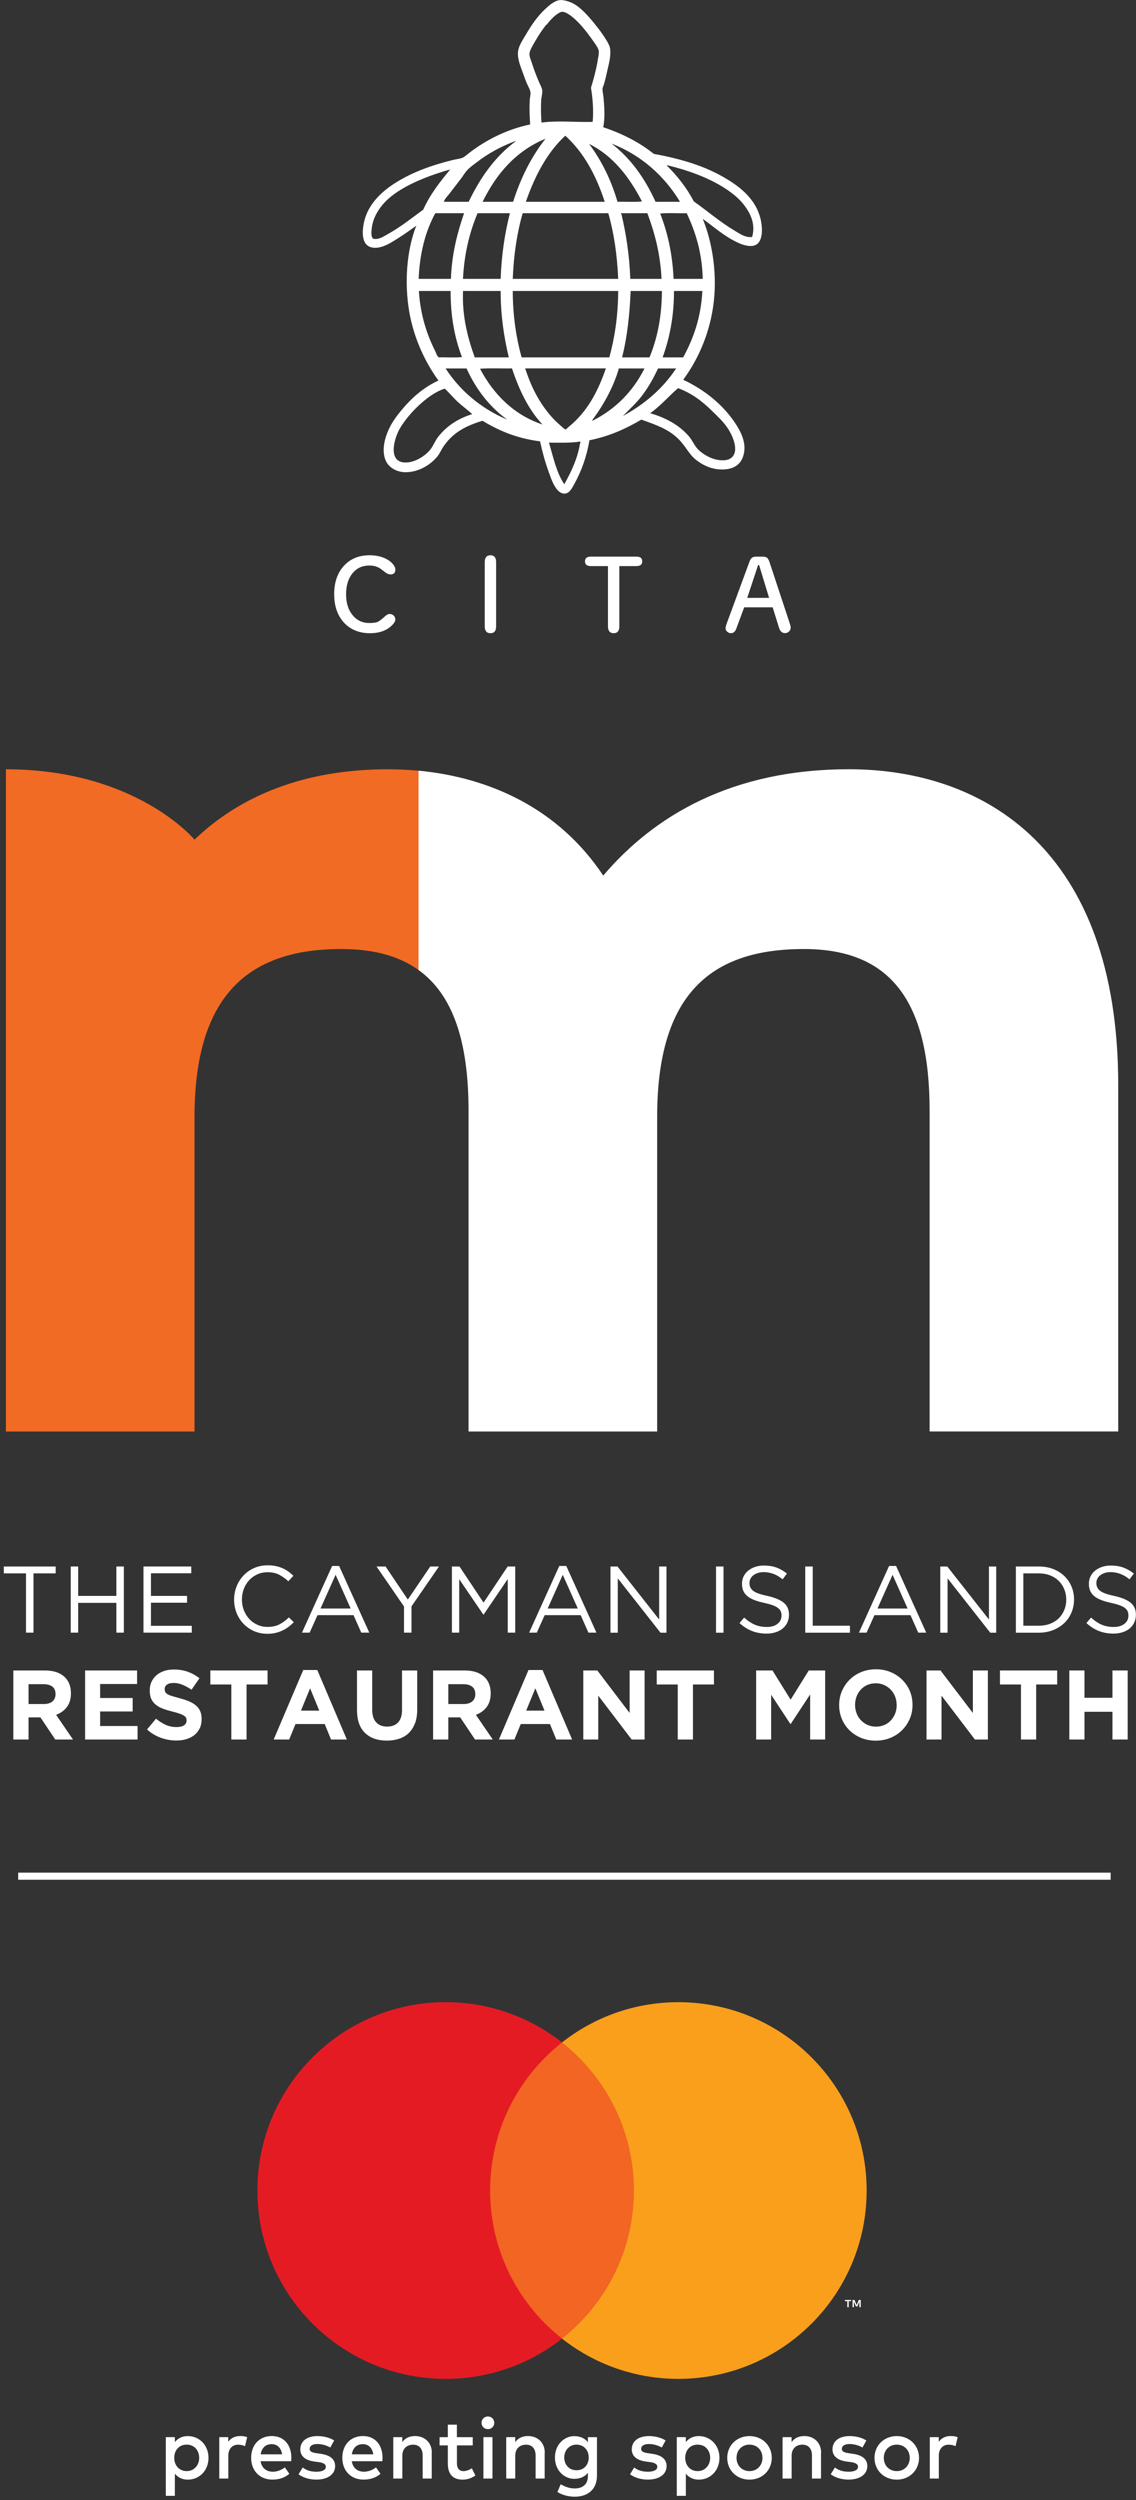 <svg width="125" height="275" viewBox="0 0 125 275" fill="none" xmlns="http://www.w3.org/2000/svg">
<rect x="0" y="0" width="125" height="275" fill="#333333" stroke="none"/>
<g clip-path="url(#clip0_60_3924)">
<path d="M46.043 84.779C44.916 84.675 43.784 84.622 42.652 84.622C33.433 84.622 26.347 87.589 21.405 92.363C21.405 92.363 14.99 84.622 0.65 84.622V157.468H21.405V122.835C21.405 109.329 27.5 104.392 37.547 104.392C41.085 104.392 43.9 105.152 46.054 106.703V84.779H46.043Z" fill="#F16B24"/>
<path d="M46.059 106.703C49.822 109.413 51.556 114.523 51.556 122.18V157.468H72.311V122.835C72.311 109.329 78.239 104.392 88.454 104.392C98.003 104.392 102.29 110.146 102.29 122.175V157.463H123.044V119.371C123.044 93.349 108.218 84.617 93.396 84.617C80.545 84.617 71.975 89.727 66.378 96.315C61.478 88.957 53.931 85.524 46.053 84.774V106.698L46.059 106.703Z" fill="white"/>
<path fill-rule="evenodd" clip-rule="evenodd" d="M60.409 48.695C60.881 50.298 61.242 52.028 62.091 53.265C62.799 52.012 63.548 50.471 63.81 48.847C63.816 48.784 63.941 48.621 63.81 48.574C62.757 48.747 61.457 48.69 60.409 48.69M50.398 44.24C49.895 43.763 49.45 43.234 48.952 42.751C48.313 42.919 47.516 43.417 46.913 43.883C45.813 44.748 44.738 45.896 44.025 47.086C43.391 48.144 42.615 50.791 44.534 50.875C45.724 50.927 46.96 50.016 47.427 49.35C47.726 48.931 47.898 48.459 48.208 48.061C49.13 46.881 50.367 46.048 51.96 45.555C51.462 45.084 50.896 44.696 50.398 44.229M71.541 45.45C73.344 45.985 74.764 46.787 75.802 47.992C76.164 48.407 76.368 48.941 76.74 49.36C77.201 49.879 78.202 50.513 79.162 50.613C79.659 50.665 80.121 50.634 80.451 50.377C81.447 49.612 80.535 47.757 80.016 47.018C79.555 46.347 78.999 45.844 78.491 45.34C77.285 44.13 76.106 43.255 74.665 42.72C74.665 42.694 74.659 42.673 74.628 42.683C73.575 43.585 72.683 44.654 71.541 45.456M70.723 43.417C70.073 44.303 69.245 45.036 68.538 45.765C70.928 44.455 72.93 42.757 74.397 40.529H72.406C71.929 41.562 71.379 42.536 70.723 43.422M68.066 40.524V40.639C67.463 42.657 66.405 44.518 65.33 45.996C65.273 46.074 65.094 46.258 65.215 46.273C67.752 44.989 69.638 43.061 70.922 40.529H68.071L68.066 40.524ZM57.788 40.524C58.234 41.881 58.742 43.108 59.586 44.397C60.105 45.183 60.713 45.959 61.462 46.619C61.667 46.797 62.128 47.248 62.249 47.248C62.259 47.248 62.474 47.039 62.6 46.934C64.586 45.335 65.797 43.076 66.667 40.524H57.794H57.788ZM59.701 46.703C58.155 45.063 57.128 42.909 56.337 40.524C55.184 40.55 53.915 40.471 52.82 40.561C54.308 43.386 56.562 45.655 59.701 46.698M55.718 46.116C55.718 46.116 55.75 46.163 55.755 46.116C53.831 44.706 52.38 42.825 51.337 40.529H49.031C50.577 42.919 52.867 44.895 55.713 46.116M74.162 32.007C74.162 34.858 73.669 37.227 72.909 39.313H75.173C76.279 37.28 77.128 34.989 77.285 32.007H74.156H74.162ZM68.454 39.313H71.468C72.311 37.264 72.82 34.885 72.835 32.007H69.392C69.287 34.654 69.004 37.112 68.454 39.313ZM56.42 32.123C56.441 34.822 56.803 37.185 57.395 39.313H67.049C67.642 37.143 68.008 34.743 68.024 32.007H56.457C56.41 32.007 56.415 32.07 56.415 32.123M52.233 39.313H55.986C55.461 37.107 55.089 34.733 55.089 32.007H50.949C50.834 34.832 51.489 37.227 52.238 39.313M46.143 32.007C46.096 32.007 46.101 32.07 46.101 32.123C46.263 34.649 46.981 36.819 47.862 38.569C47.988 38.815 48.05 39.135 48.292 39.313C49.125 39.287 50.063 39.366 50.834 39.277C50.042 37.222 49.581 34.848 49.581 32.007H46.143ZM74.12 30.676H77.327C77.254 27.752 76.52 25.498 75.566 23.454C74.607 23.48 73.538 23.396 72.642 23.491C73.459 25.561 73.989 27.919 74.12 30.676ZM68.339 23.448C68.339 23.491 68.328 23.553 68.381 23.564C68.9 25.739 69.256 28.082 69.355 30.676H72.794C72.657 27.877 72.028 25.582 71.232 23.454H68.339V23.448ZM56.42 30.676H68.024C67.909 28.019 67.552 25.597 66.934 23.454H57.516C56.887 25.592 56.531 28.014 56.42 30.676ZM50.949 30.676H55.089C55.184 28.024 55.55 25.639 56.106 23.454H52.547C51.677 25.524 51.085 27.877 50.944 30.676M46.064 30.676H49.618C49.717 27.883 50.33 25.608 51.064 23.454H47.898C46.829 25.404 46.19 27.788 46.064 30.676ZM42.312 22.274C41.683 22.961 41.048 23.91 40.907 25.094C40.855 25.529 40.807 26.038 41.064 26.263C41.693 26.389 42.207 26.011 42.668 25.755C44.114 24.948 45.304 23.988 46.572 23.061C47.322 21.368 48.501 19.895 49.539 18.642C46.997 19.35 43.889 20.571 42.312 22.28M76.352 22.159C77.883 23.244 79.266 24.45 80.886 25.404C81.42 25.723 82.007 26.158 82.762 26.069C83.15 24.696 82.61 23.58 82.018 22.746C81.405 21.876 80.566 21.221 79.712 20.676C77.93 19.528 75.676 18.716 73.417 18.176C73.396 18.176 73.375 18.181 73.381 18.218C74.534 19.366 75.561 20.645 76.347 22.165M67.946 22.196C68.831 22.17 69.822 22.248 70.639 22.159C69.272 19.502 67.432 17.107 64.817 15.828C66.174 17.636 67.228 19.748 67.946 22.196ZM72.133 22.196H74.827C73.087 19.319 70.524 17.049 67.285 15.791C69.408 17.427 70.959 19.617 72.133 22.196ZM52.547 17.783C52.149 18.087 51.698 18.396 51.373 18.758C51.143 19.015 50.965 19.334 50.75 19.617C50.315 20.189 49.88 20.744 49.46 21.294C49.24 21.583 48.952 21.84 48.837 22.196H51.572C52.846 19.539 54.471 17.227 56.735 15.55C56.756 15.55 56.782 15.519 56.735 15.508C55.173 16.085 53.753 16.86 52.553 17.778M53.098 22.196H56.462C57.296 19.565 58.459 17.264 59.979 15.32C60.005 15.32 60.026 15.288 59.979 15.278C56.74 16.635 54.623 19.114 53.103 22.196M62.201 14.927C60.194 16.787 58.863 19.324 57.862 22.196H66.541C65.592 19.277 64.235 16.766 62.201 14.927ZM65.755 6.682C65.818 6.305 65.938 5.896 65.875 5.55C65.818 5.241 65.346 4.612 65.094 4.261C64.507 3.433 63.879 2.657 63.181 2.034C62.788 1.688 62.091 1.158 61.693 1.331C61.211 1.546 60.844 1.918 60.524 2.269C60.404 2.4 60.288 2.531 60.21 2.657C60.173 2.731 60.142 2.673 60.094 2.736C59.649 3.297 59.24 3.92 58.884 4.539C58.653 4.942 58.281 5.529 58.26 5.901C58.244 6.232 58.417 6.599 58.533 6.955C58.774 7.704 58.989 8.265 59.277 8.947C59.403 9.261 59.633 9.649 59.665 9.927C59.707 10.273 59.565 10.676 59.549 11.059C59.502 11.939 59.523 12.683 59.586 13.485C61.326 13.239 63.312 13.464 65.215 13.407C65.33 12.128 65.215 10.755 65.026 9.654C65.304 8.768 65.587 7.725 65.765 6.682M58.334 13.679C58.276 12.715 58.239 12.007 58.292 10.98C58.307 10.713 58.402 10.425 58.37 10.157C58.334 9.832 58.082 9.455 57.94 9.104C57.799 8.758 57.663 8.375 57.547 8.05C57.296 7.327 56.913 6.52 57.002 5.671C57.065 5.068 57.511 4.397 57.825 3.873C58.475 2.767 59.099 1.824 60.047 0.943C60.414 0.603 61.054 0.026 61.688 0.005C62.086 -0.01 62.699 0.194 63.019 0.356C63.879 0.797 64.644 1.667 65.367 2.542C65.687 2.935 66.017 3.349 66.342 3.831C66.63 4.256 67.049 4.874 67.128 5.32C67.249 6.09 67.013 6.944 66.85 7.662C66.735 8.197 66.62 8.7 66.457 9.261C66.41 9.429 66.316 9.591 66.3 9.727C66.279 10.047 66.389 10.435 66.415 10.786C66.499 11.792 66.588 12.919 66.379 13.994C68.491 14.706 70.367 15.66 71.934 16.923C74.911 17.474 77.589 18.244 79.979 19.696C81.515 20.624 83.202 21.971 83.695 24.114C83.941 25.183 83.962 26.724 82.993 27.007C82.406 27.175 81.677 26.918 81.195 26.693C79.707 26.011 78.559 24.953 77.327 24.078C78.407 26.719 78.983 30.309 78.459 33.805C77.977 37.018 76.693 39.706 75.178 41.776C77.458 42.84 79.586 44.497 81.001 46.703C81.614 47.657 82.269 49.009 81.703 50.377C81.331 51.289 80.435 51.724 79.125 51.63C78.077 51.551 77.243 51.09 76.625 50.613C75.922 50.073 75.608 49.397 75.026 48.7C73.852 47.295 72.379 46.803 70.571 46.158C68.894 47.143 67.081 47.987 64.864 48.428C64.549 50.225 64.015 51.74 63.218 53.197C62.987 53.627 62.678 54.245 62.201 54.292C61.164 54.402 60.64 52.62 60.362 51.871C59.958 50.749 59.68 49.701 59.424 48.548C56.882 48.228 54.874 47.369 53.092 46.284C51.253 46.845 49.885 47.557 48.837 49.056C48.58 49.423 48.428 49.816 48.171 50.152C47.505 51.006 46.216 51.918 44.691 51.944C43.679 51.965 42.825 51.436 42.495 50.776C42.002 49.78 42.249 48.538 42.615 47.61C42.998 46.635 43.533 45.912 44.057 45.262C45.288 43.758 46.578 42.631 48.244 41.86C46.855 39.942 45.561 37.332 45.037 34.319C44.487 31.148 44.738 27.61 45.776 24.9C45.786 24.869 45.818 24.858 45.818 24.822C45.215 25.241 44.544 25.739 43.826 26.19C43.14 26.619 42.374 27.154 41.52 27.243C39.833 27.427 39.738 25.791 40.074 24.355C40.53 22.411 42.05 21.038 43.475 20.136C45.351 18.947 47.432 18.192 49.848 17.594C50.184 17.51 50.566 17.479 50.865 17.364C51.127 17.259 51.4 16.997 51.688 16.777C53.47 15.414 55.744 14.229 58.328 13.69" fill="white"/>
<path d="M41.965 62.626C41.598 62.343 41.153 62.206 40.639 62.206C39.863 62.206 39.245 62.495 38.778 63.071C38.312 63.653 38.081 64.418 38.081 65.367C38.081 66.315 38.317 67.075 38.789 67.657C39.261 68.244 39.879 68.532 40.644 68.532C41.058 68.532 41.362 68.49 41.546 68.412C41.729 68.333 42.017 68.113 42.416 67.751C42.573 67.61 42.725 67.536 42.877 67.536C43.05 67.536 43.197 67.599 43.317 67.715C43.443 67.835 43.501 67.982 43.501 68.16C43.501 68.291 43.427 68.443 43.286 68.616C42.699 69.308 41.834 69.654 40.691 69.654C39.549 69.654 38.553 69.261 37.84 68.48C37.133 67.699 36.771 66.661 36.771 65.361C36.771 64.062 37.127 63.029 37.835 62.248C38.548 61.467 39.486 61.079 40.67 61.079C41.483 61.079 42.169 61.258 42.735 61.619C42.956 61.761 43.144 61.928 43.291 62.128C43.438 62.322 43.506 62.489 43.506 62.636C43.506 63.003 43.333 63.186 42.976 63.186C42.782 63.186 42.568 63.097 42.342 62.919L41.965 62.626Z" fill="white"/>
<path d="M54.59 68.889C54.59 69.402 54.386 69.654 53.967 69.654C53.547 69.654 53.338 69.397 53.338 68.889V61.845C53.338 61.336 53.547 61.079 53.967 61.079C54.386 61.079 54.59 61.336 54.59 61.845V68.889Z" fill="white"/>
<path d="M68.15 62.269V68.889C68.15 69.397 67.94 69.654 67.526 69.654C67.112 69.654 66.897 69.397 66.897 68.889V62.269H65.005C64.581 62.269 64.371 62.096 64.371 61.75C64.371 61.404 64.581 61.231 65.005 61.231H70.031C70.456 61.231 70.666 61.404 70.666 61.75C70.666 62.096 70.456 62.269 70.031 62.269H68.15Z" fill="white"/>
<path d="M85.021 66.808H81.887L81.022 69.14C80.902 69.481 80.703 69.649 80.43 69.649C80.273 69.649 80.131 69.596 80.011 69.481C79.895 69.371 79.838 69.245 79.838 69.098C79.838 68.988 79.864 68.868 79.911 68.731L82.474 61.771C82.553 61.556 82.647 61.415 82.757 61.342C82.862 61.268 83.03 61.231 83.255 61.231H83.879C84.12 61.231 84.288 61.268 84.392 61.347C84.492 61.42 84.581 61.572 84.66 61.792L86.934 68.674C86.976 68.799 87.002 68.925 87.002 69.051C87.002 69.214 86.934 69.36 86.814 69.47C86.698 69.586 86.552 69.643 86.374 69.643C86.064 69.643 85.844 69.449 85.724 69.062L85.021 66.808ZM84.628 65.765L83.528 62.154H83.418L82.223 65.765H84.628Z" fill="white"/>
<path d="M70.907 224.669H52.778V257.247H70.907V224.669Z" fill="#F26522"/>
<path d="M53.931 240.958C53.931 234.349 57.023 228.463 61.845 224.669C58.323 221.896 53.873 220.24 49.041 220.24C37.6 220.24 28.323 229.517 28.323 240.958C28.323 252.399 37.6 261.676 49.041 261.676C53.873 261.676 58.323 260.02 61.845 257.247C57.029 253.453 53.931 247.567 53.931 240.958Z" fill="#E51B24"/>
<path d="M93.386 253.793V253.128H93.653V252.992H92.967V253.128H93.234V253.793H93.381H93.386ZM94.712 253.793V252.992H94.502L94.261 253.547L94.02 252.992H93.811V253.793H93.957V253.185L94.183 253.71H94.335L94.56 253.185V253.793H94.707H94.712Z" fill="white"/>
<path d="M95.362 240.958C95.362 252.399 86.085 261.676 74.644 261.676C69.811 261.676 65.362 260.02 61.84 257.247C66.656 253.453 69.754 247.567 69.754 240.958C69.754 234.349 66.662 228.463 61.84 224.669C65.362 221.896 69.811 220.24 74.644 220.24C86.085 220.24 95.362 229.517 95.362 240.958Z" fill="#F99F1C"/>
<path d="M3.685 179.59H2.862V173.071H0.42V172.316H6.127V173.071H3.685V179.59Z" fill="white"/>
<path d="M8.601 176.315V179.59H7.784V172.316H8.601V175.55H12.805V172.316H13.627V179.59H12.805V176.315H8.601Z" fill="white"/>
<path d="M21.049 173.06H16.61V175.55H20.582V176.299H16.61V178.841H21.101V179.59H15.787V172.316H21.049V173.06Z" fill="white"/>
<path d="M31.735 178.961C31.531 179.119 31.311 179.25 31.075 179.36C30.839 179.47 30.587 179.559 30.315 179.622C30.042 179.685 29.744 179.716 29.413 179.716C28.884 179.716 28.402 179.617 27.956 179.423C27.511 179.229 27.128 178.961 26.803 178.626C26.478 178.291 26.221 177.892 26.038 177.436C25.855 176.98 25.76 176.488 25.76 175.964C25.76 175.439 25.855 174.952 26.038 174.496C26.221 174.04 26.473 173.637 26.803 173.296C27.128 172.95 27.516 172.683 27.967 172.484C28.418 172.284 28.91 172.185 29.445 172.185C29.775 172.185 30.079 172.211 30.346 172.269C30.613 172.326 30.86 172.405 31.09 172.504C31.321 172.604 31.531 172.725 31.725 172.866C31.919 173.008 32.107 173.165 32.285 173.338L31.725 173.941C31.415 173.647 31.08 173.411 30.724 173.223C30.367 173.034 29.937 172.945 29.439 172.945C29.036 172.945 28.664 173.018 28.323 173.175C27.983 173.327 27.684 173.537 27.427 173.81C27.175 174.082 26.976 174.397 26.835 174.763C26.693 175.125 26.62 175.523 26.62 175.943C26.62 176.362 26.688 176.76 26.835 177.127C26.976 177.494 27.175 177.814 27.427 178.086C27.678 178.359 27.977 178.568 28.323 178.726C28.669 178.883 29.041 178.961 29.439 178.961C29.937 178.961 30.367 178.872 30.729 178.689C31.09 178.506 31.442 178.249 31.788 177.913L32.327 178.443C32.139 178.637 31.945 178.809 31.74 178.967" fill="white"/>
<path d="M40.639 179.59H39.754L38.899 177.667H34.937L34.072 179.59H33.228L36.546 172.258H37.316L40.634 179.59H40.639ZM36.929 173.228L35.267 176.938H38.585L36.929 173.228Z" fill="white"/>
<path d="M45.278 179.59H44.455V176.713L41.431 172.316H42.427L44.874 175.953L47.343 172.316H48.302L45.278 176.703V179.59Z" fill="white"/>
<path d="M53.223 177.594H53.176L50.529 173.71V179.59H49.727V172.316H50.561L53.208 176.289L55.86 172.316H56.693V179.59H55.87V173.694L53.223 177.594Z" fill="white"/>
<path d="M65.634 179.59H64.748L63.894 177.667H59.932L59.067 179.59H58.223L61.541 172.258H62.311L65.629 179.59H65.634ZM61.923 173.228L60.262 176.938H63.58L61.923 173.228Z" fill="white"/>
<path d="M72.532 172.316H73.334V179.596H72.678L67.977 173.621V179.596H67.175V172.316H67.946L72.532 178.149V172.316Z" fill="white"/>
<path d="M79.612 172.316H78.789V179.596H79.612V172.316Z" fill="white"/>
<path d="M82.563 174.596C82.615 174.732 82.72 174.863 82.862 174.978C83.008 175.094 83.207 175.198 83.464 175.287C83.721 175.382 84.051 175.471 84.45 175.555C85.262 175.738 85.859 175.985 86.242 176.304C86.63 176.624 86.819 177.064 86.819 177.625C86.819 177.939 86.756 178.222 86.635 178.479C86.514 178.736 86.342 178.956 86.127 179.134C85.912 179.313 85.65 179.454 85.346 179.548C85.042 179.648 84.706 179.695 84.35 179.695C83.768 179.695 83.234 179.601 82.751 179.412C82.269 179.224 81.808 178.935 81.373 178.537L81.881 177.934C82.264 178.28 82.647 178.537 83.034 178.71C83.422 178.878 83.868 178.967 84.376 178.967C84.885 178.967 85.262 178.851 85.555 178.621C85.849 178.39 85.996 178.091 85.996 177.714C85.996 177.541 85.969 177.389 85.912 177.253C85.859 177.117 85.76 176.996 85.618 176.886C85.477 176.776 85.288 176.676 85.042 176.582C84.796 176.493 84.481 176.404 84.098 176.32C83.679 176.231 83.317 176.126 83.008 176.006C82.699 175.885 82.442 175.743 82.243 175.581C82.044 175.413 81.892 175.219 81.792 174.999C81.693 174.779 81.646 174.512 81.646 174.208C81.646 173.904 81.703 173.647 81.824 173.406C81.939 173.165 82.107 172.955 82.322 172.777C82.537 172.599 82.788 172.463 83.082 172.363C83.37 172.263 83.69 172.211 84.035 172.211C84.57 172.211 85.037 172.284 85.435 172.431C85.833 172.578 86.221 172.798 86.593 173.091L86.116 173.726C85.775 173.448 85.435 173.249 85.094 173.123C84.748 172.997 84.392 172.934 84.02 172.934C83.784 172.934 83.569 172.966 83.38 173.029C83.192 173.091 83.024 173.175 82.893 173.28C82.757 173.385 82.652 173.511 82.579 173.658C82.505 173.804 82.468 173.956 82.468 174.124C82.468 174.292 82.495 174.454 82.552 174.59" fill="white"/>
<path d="M88.606 172.316H89.428V178.83H93.522V179.596H88.606V172.316Z" fill="white"/>
<path d="M101.924 179.59H101.038L100.184 177.667H96.221L95.356 179.59H94.513L97.83 172.258H98.601L101.918 179.59H101.924ZM98.213 173.228L96.552 176.938H99.869L98.213 173.228Z" fill="white"/>
<path d="M108.82 172.316H109.617V179.596H108.962L104.266 173.621V179.596H103.464V172.316H104.234L108.82 178.149V172.316Z" fill="white"/>
<path d="M117.899 177.384C117.71 177.829 117.448 178.217 117.102 178.542C116.756 178.867 116.347 179.124 115.875 179.313C115.399 179.501 114.88 179.596 114.308 179.596H111.782V172.316H114.308C114.88 172.316 115.399 172.405 115.875 172.588C116.347 172.772 116.756 173.023 117.102 173.354C117.443 173.678 117.71 174.066 117.899 174.507C118.087 174.952 118.182 175.429 118.182 175.943C118.182 176.456 118.087 176.933 117.899 177.384ZM117.112 174.832C116.971 174.475 116.772 174.171 116.51 173.909C116.248 173.647 115.933 173.443 115.556 173.296C115.178 173.144 114.764 173.071 114.308 173.071H112.605V178.83H114.308C114.764 178.83 115.184 178.757 115.556 178.61C115.928 178.464 116.248 178.264 116.51 178.002C116.772 177.74 116.971 177.436 117.112 177.09C117.254 176.745 117.327 176.367 117.327 175.958C117.327 175.55 117.254 175.177 117.112 174.826" fill="white"/>
<path d="M120.734 174.596C120.786 174.732 120.891 174.863 121.032 174.978C121.179 175.094 121.378 175.198 121.635 175.287C121.892 175.382 122.222 175.471 122.62 175.555C123.433 175.738 124.03 175.985 124.413 176.304C124.801 176.624 124.989 177.064 124.989 177.625C124.989 177.939 124.927 178.222 124.806 178.479C124.685 178.736 124.512 178.956 124.298 179.134C124.083 179.313 123.821 179.454 123.517 179.548C123.213 179.648 122.877 179.695 122.521 179.695C121.939 179.695 121.405 179.601 120.922 179.412C120.44 179.224 119.979 178.935 119.544 178.537L120.052 177.934C120.435 178.28 120.818 178.537 121.205 178.71C121.593 178.878 122.039 178.967 122.547 178.967C123.055 178.967 123.433 178.851 123.726 178.621C124.02 178.39 124.167 178.091 124.167 177.714C124.167 177.541 124.14 177.389 124.083 177.253C124.03 177.117 123.931 176.996 123.789 176.886C123.648 176.776 123.459 176.676 123.213 176.582C122.966 176.493 122.652 176.404 122.269 176.32C121.85 176.231 121.488 176.126 121.179 176.006C120.87 175.885 120.613 175.743 120.414 175.581C120.215 175.413 120.063 175.219 119.963 174.999C119.864 174.779 119.816 174.512 119.816 174.208C119.816 173.904 119.874 173.647 119.995 173.406C120.11 173.165 120.278 172.955 120.493 172.777C120.707 172.599 120.959 172.463 121.253 172.363C121.541 172.263 121.86 172.211 122.206 172.211C122.741 172.211 123.207 172.284 123.606 172.431C124.004 172.578 124.392 172.798 124.764 173.091L124.287 173.726C123.946 173.448 123.606 173.249 123.265 173.123C122.919 172.997 122.563 172.934 122.191 172.934C121.955 172.934 121.74 172.966 121.551 173.029C121.363 173.091 121.195 173.175 121.064 173.28C120.928 173.385 120.823 173.511 120.749 173.658C120.676 173.804 120.639 173.956 120.639 174.124C120.639 174.292 120.666 174.454 120.723 174.59" fill="white"/>
<path d="M6.08 191.346L4.45 188.914H3.14V191.346H1.468V183.752H4.937C5.839 183.752 6.546 183.972 7.05 184.412C7.553 184.852 7.804 185.471 7.804 186.257V186.278C7.804 186.891 7.652 187.394 7.353 187.782C7.055 188.17 6.662 188.453 6.174 188.631L8.03 191.346H6.075H6.08ZM6.111 186.346C6.111 185.984 5.996 185.712 5.765 185.534C5.535 185.356 5.215 185.261 4.801 185.261H3.14V187.442H4.833C5.241 187.442 5.561 187.342 5.781 187.148C6.001 186.954 6.111 186.692 6.111 186.367V186.346Z" fill="white"/>
<path d="M9.366 191.346V183.752H15.084V185.24H11.017V186.781H14.596V188.264H11.017V189.863H15.136V191.346H9.366Z" fill="white"/>
<path d="M21.976 190.104C21.84 190.397 21.651 190.644 21.405 190.843C21.159 191.042 20.87 191.194 20.53 191.299C20.189 191.404 19.817 191.456 19.403 191.456C18.826 191.456 18.255 191.357 17.7 191.157C17.144 190.958 16.636 190.654 16.18 190.24L17.165 189.056C17.511 189.339 17.867 189.564 18.234 189.732C18.601 189.9 18.999 189.978 19.434 189.978C19.78 189.978 20.053 189.915 20.241 189.79C20.435 189.664 20.53 189.491 20.53 189.265V189.244C20.53 189.134 20.509 189.04 20.472 188.956C20.43 188.872 20.357 188.794 20.241 188.726C20.131 188.652 19.974 188.579 19.775 188.505C19.576 188.432 19.314 188.359 18.999 188.28C18.617 188.186 18.266 188.081 17.956 187.966C17.647 187.85 17.38 187.709 17.165 187.536C16.945 187.368 16.777 187.153 16.657 186.902C16.536 186.65 16.478 186.336 16.478 185.958V185.937C16.478 185.591 16.541 185.277 16.672 184.999C16.803 184.721 16.982 184.48 17.217 184.276C17.453 184.072 17.731 183.92 18.056 183.809C18.381 183.699 18.737 183.647 19.125 183.647C19.681 183.647 20.194 183.731 20.661 183.893C21.127 184.061 21.557 184.297 21.945 184.611L21.075 185.869C20.734 185.639 20.404 185.455 20.074 185.324C19.749 185.188 19.424 185.125 19.099 185.125C18.774 185.125 18.528 185.188 18.365 185.314C18.203 185.439 18.119 185.597 18.119 185.785V185.806C18.119 185.927 18.145 186.037 18.192 186.126C18.239 186.215 18.323 186.299 18.449 186.372C18.575 186.446 18.743 186.514 18.957 186.577C19.172 186.64 19.44 186.718 19.77 186.807C20.152 186.907 20.498 187.022 20.797 187.148C21.096 187.274 21.353 187.426 21.562 187.604C21.767 187.782 21.924 187.987 22.029 188.228C22.134 188.469 22.186 188.752 22.186 189.087V189.108C22.186 189.486 22.118 189.816 21.982 190.114" fill="white"/>
<path d="M27.128 185.293V191.346H25.456V185.293H23.145V183.752H29.439V185.293H27.128Z" fill="white"/>
<path d="M36.426 191.346L35.729 189.643H32.516L31.819 191.346H30.116L33.37 183.699H34.911L38.166 191.346H36.421H36.426ZM34.125 185.707L33.114 188.17H35.131L34.12 185.707H34.125Z" fill="white"/>
<path d="M45.666 189.543C45.509 189.973 45.289 190.324 45.001 190.612C44.712 190.901 44.361 191.11 43.947 191.252C43.538 191.393 43.077 191.467 42.569 191.467C41.547 191.467 40.745 191.184 40.163 190.623C39.576 190.057 39.283 189.213 39.283 188.091V183.752H40.955V188.049C40.955 188.673 41.096 189.14 41.39 189.454C41.678 189.769 42.081 189.926 42.595 189.926C43.109 189.926 43.512 189.774 43.8 189.47C44.089 189.166 44.236 188.71 44.236 188.102V183.752H45.907V188.039C45.907 188.616 45.829 189.119 45.677 189.548" fill="white"/>
<path d="M52.269 191.346L50.639 188.914H49.329V191.346H47.657V183.752H51.127C52.028 183.752 52.736 183.972 53.239 184.412C53.742 184.852 53.994 185.471 53.994 186.257V186.278C53.994 186.891 53.842 187.394 53.543 187.782C53.244 188.17 52.851 188.453 52.364 188.631L54.219 191.346H52.264H52.269ZM52.301 186.346C52.301 185.984 52.185 185.712 51.955 185.534C51.724 185.356 51.405 185.261 50.99 185.261H49.329V187.442H51.022C51.431 187.442 51.751 187.342 51.971 187.148C52.191 186.954 52.301 186.692 52.301 186.367V186.346Z" fill="white"/>
<path d="M61.211 191.346L60.514 189.643H57.301L56.604 191.346H54.9L58.155 183.699H59.696L62.951 191.346H61.205H61.211ZM58.91 185.707L57.898 188.17H59.916L58.905 185.707H58.91Z" fill="white"/>
<path d="M69.507 191.346L65.828 186.519V191.346H64.183V183.752H65.724L69.282 188.427V183.752H70.928V191.346H69.507Z" fill="white"/>
<path d="M76.247 185.293V191.346H74.576V185.293H72.264V183.752H78.559V185.293H76.247Z" fill="white"/>
<path d="M89.145 191.346V186.388L87.007 189.632H86.965L84.853 186.42V191.346H83.202V183.752H85L86.997 186.965L88.993 183.752H90.796V191.346H89.145Z" fill="white"/>
<path d="M100.105 189.072C99.9 189.543 99.623 189.962 99.261 190.319C98.904 190.675 98.475 190.958 97.982 191.163C97.484 191.367 96.944 191.472 96.362 191.472C95.781 191.472 95.236 191.367 94.743 191.163C94.25 190.958 93.826 190.681 93.469 190.329C93.113 189.978 92.835 189.564 92.636 189.092C92.437 188.621 92.337 188.112 92.337 187.567V187.546C92.337 187.001 92.437 186.493 92.641 186.021C92.846 185.55 93.124 185.13 93.48 184.774C93.836 184.417 94.266 184.134 94.759 183.93C95.257 183.726 95.796 183.621 96.383 183.621C96.971 183.621 97.51 183.726 97.998 183.93C98.49 184.134 98.915 184.417 99.271 184.769C99.628 185.12 99.911 185.534 100.11 186.005C100.309 186.477 100.409 186.986 100.409 187.531V187.552C100.409 188.097 100.309 188.6 100.105 189.077M98.663 187.552C98.663 187.227 98.611 186.917 98.496 186.629C98.386 186.341 98.223 186.084 98.019 185.869C97.814 185.649 97.568 185.481 97.285 185.35C97.002 185.225 96.693 185.162 96.362 185.162C96.032 185.162 95.713 185.225 95.435 185.345C95.157 185.471 94.916 185.639 94.722 185.853C94.523 186.068 94.366 186.32 94.256 186.608C94.146 186.896 94.088 187.2 94.088 187.525V187.546C94.088 187.871 94.146 188.181 94.256 188.469C94.366 188.757 94.528 189.014 94.733 189.229C94.937 189.444 95.183 189.617 95.461 189.742C95.739 189.868 96.048 189.931 96.389 189.931C96.729 189.931 97.028 189.868 97.311 189.748C97.594 189.627 97.835 189.454 98.034 189.239C98.234 189.019 98.391 188.773 98.501 188.485C98.611 188.196 98.669 187.892 98.669 187.567V187.546L98.663 187.552Z" fill="white"/>
<path d="M107.274 191.346L103.6 186.519V191.346H101.949V183.752H103.49L107.049 188.427V183.752H108.7V191.346H107.274Z" fill="white"/>
<path d="M114.014 185.293V191.346H112.343V185.293H110.031V183.752H116.326V185.293H114.014Z" fill="white"/>
<path d="M122.411 191.346V188.296H119.329V191.346H117.663V183.752H119.329V186.755H122.411V183.752H124.083V191.346H122.411Z" fill="white"/>
<path d="M122.211 205.99H2.002V206.771H122.211V205.99Z" fill="white"/>
<path d="M22.941 270.366C22.941 271.76 21.94 272.761 20.666 272.761C20.021 272.761 19.555 272.499 19.24 272.1V274.543H18.245V268.086H19.24V268.631C19.555 268.233 20.021 267.97 20.666 267.97C21.94 267.97 22.941 268.972 22.941 270.366ZM19.172 270.366C19.172 271.199 19.723 271.823 20.546 271.823C21.368 271.823 21.919 271.162 21.919 270.366C21.919 269.569 21.4 268.909 20.546 268.909C19.691 268.909 19.172 269.538 19.172 270.366Z" fill="white"/>
<path d="M27.196 268.096L26.96 269.082C26.75 268.972 26.446 268.914 26.205 268.914C25.571 268.914 25.12 269.359 25.12 270.135V272.64H24.13V268.086H25.115V268.599C25.414 268.17 25.88 267.965 26.436 267.965C26.74 267.965 26.971 268.002 27.201 268.091" fill="white"/>
<path d="M32.06 270.36C32.06 270.486 32.05 270.617 32.039 270.733H28.674C28.805 271.55 29.382 271.891 30.027 271.891C30.483 271.891 30.97 271.707 31.342 271.409L31.835 272.116C31.279 272.593 30.65 272.756 29.964 272.756C28.601 272.756 27.637 271.807 27.637 270.36C27.637 268.914 28.564 267.965 29.906 267.965C31.248 267.965 32.055 268.935 32.06 270.355M28.68 269.978H31.043C30.933 269.27 30.519 268.856 29.89 268.856C29.183 268.856 28.785 269.312 28.685 269.978" fill="white"/>
<path d="M36.342 269.228C36.064 269.055 35.503 268.841 34.932 268.841C34.361 268.841 34.072 269.061 34.072 269.38C34.072 269.7 34.408 269.789 34.822 269.852L35.293 269.92C36.284 270.062 36.876 270.486 36.876 271.267C36.876 272.142 36.116 272.756 34.806 272.756C34.334 272.756 33.517 272.666 32.851 272.169L33.312 271.424C33.642 271.676 34.072 271.891 34.816 271.891C35.498 271.891 35.854 271.676 35.854 271.335C35.854 271.078 35.608 270.905 35.068 270.832L34.591 270.769C33.585 270.633 33.045 270.167 33.045 269.433C33.045 268.531 33.768 267.97 34.926 267.97C35.639 267.97 36.3 268.149 36.771 268.453L36.342 269.228Z" fill="white"/>
<path d="M42.091 270.36C42.091 270.486 42.081 270.617 42.071 270.733H38.706C38.837 271.55 39.413 271.891 40.058 271.891C40.514 271.891 41.001 271.707 41.373 271.409L41.866 272.116C41.31 272.593 40.682 272.756 39.995 272.756C38.632 272.756 37.668 271.807 37.668 270.36C37.668 268.914 38.596 267.965 39.937 267.965C41.279 267.965 42.086 268.935 42.091 270.355M38.711 269.978H41.075C40.965 269.27 40.551 268.856 39.922 268.856C39.214 268.856 38.816 269.312 38.716 269.978" fill="white"/>
<path d="M47.505 269.779V272.64H46.509V270.109C46.509 269.344 46.116 268.914 45.45 268.914C44.785 268.914 44.271 269.338 44.271 270.114V272.64H43.275V268.086H44.266V268.641C44.633 268.107 45.199 267.965 45.665 267.965C46.75 267.965 47.515 268.709 47.515 269.779" fill="white"/>
<path d="M52.023 268.992H50.278V270.974C50.278 271.587 50.603 271.823 51.001 271.823C51.31 271.823 51.646 271.686 51.918 271.513L52.311 272.31C51.944 272.556 51.483 272.761 50.912 272.761C49.88 272.761 49.277 272.205 49.277 270.995V268.992H48.37V268.091H49.277V266.713H50.273V268.091H52.018V268.992H52.023Z" fill="white"/>
<path d="M54.387 266.513C54.387 266.907 54.078 267.205 53.685 267.205C53.292 267.205 52.988 266.907 52.988 266.513C52.988 266.12 53.286 265.811 53.685 265.811C54.083 265.811 54.387 266.12 54.387 266.513ZM54.188 272.64H53.192V268.086H54.188V272.64Z" fill="white"/>
<path d="M59.932 269.779V272.64H58.936V270.109C58.936 269.344 58.543 268.914 57.878 268.914C57.212 268.914 56.698 269.338 56.698 270.114V272.64H55.703V268.086H56.693V268.641C57.06 268.107 57.626 267.965 58.093 267.965C59.178 267.965 59.943 268.709 59.943 269.779" fill="white"/>
<path d="M64.691 268.636V268.091H65.687V272.326C65.687 273.757 64.764 274.637 63.244 274.637C62.563 274.637 61.819 274.454 61.337 274.108L61.698 273.269C62.159 273.547 62.684 273.73 63.244 273.73C64.177 273.73 64.691 273.217 64.691 272.373V272.006C64.35 272.441 63.837 272.672 63.176 272.672C62.133 272.672 61.064 271.796 61.064 270.324C61.064 268.851 62.133 267.976 63.176 267.976C63.837 267.976 64.35 268.212 64.691 268.641M62.086 270.319C62.086 271.084 62.589 271.728 63.433 271.728C64.277 271.728 64.78 271.115 64.78 270.319C64.78 269.522 64.24 268.909 63.433 268.909C62.626 268.909 62.086 269.548 62.086 270.319Z" fill="white"/>
<path d="M72.814 269.228C72.537 269.055 71.976 268.841 71.404 268.841C70.833 268.841 70.545 269.061 70.545 269.38C70.545 269.7 70.88 269.789 71.294 269.852L71.766 269.92C72.757 270.062 73.349 270.486 73.349 271.267C73.349 272.142 72.589 272.756 71.279 272.756C70.807 272.756 69.989 272.666 69.324 272.169L69.785 271.424C70.115 271.676 70.545 271.891 71.289 271.891C71.971 271.891 72.327 271.676 72.327 271.335C72.327 271.078 72.081 270.905 71.541 270.832L71.064 270.769C70.058 270.633 69.518 270.167 69.518 269.433C69.518 268.531 70.241 267.97 71.399 267.97C72.112 267.97 72.772 268.149 73.244 268.453L72.814 269.228Z" fill="white"/>
<path d="M79.166 270.366C79.166 271.76 78.165 272.761 76.892 272.761C76.247 272.761 75.781 272.499 75.466 272.1V274.543H74.47V268.086H75.466V268.631C75.781 268.233 76.247 267.97 76.892 267.97C78.165 267.97 79.166 268.972 79.166 270.366ZM75.398 270.366C75.398 271.199 75.948 271.823 76.771 271.823C77.594 271.823 78.144 271.162 78.144 270.366C78.144 269.569 77.625 268.909 76.771 268.909C75.917 268.909 75.398 269.538 75.398 270.366Z" fill="white"/>
<path d="M84.921 270.366C84.921 271.728 83.878 272.761 82.469 272.761C81.059 272.761 80.021 271.728 80.021 270.366C80.021 269.003 81.064 267.97 82.469 267.97C83.873 267.97 84.921 269.003 84.921 270.366ZM81.043 270.366C81.043 271.225 81.656 271.823 82.469 271.823C83.281 271.823 83.899 271.225 83.899 270.366C83.899 269.506 83.281 268.909 82.469 268.909C81.656 268.909 81.043 269.506 81.043 270.366Z" fill="white"/>
<path d="M90.34 269.779V272.64H89.345V270.109C89.345 269.344 88.951 268.914 88.286 268.914C87.62 268.914 87.107 269.338 87.107 270.114V272.64H86.111V268.086H87.101V268.641C87.468 268.107 88.034 267.965 88.501 267.965C89.586 267.965 90.351 268.709 90.351 269.779" fill="white"/>
<path d="M94.901 269.228C94.623 269.055 94.057 268.841 93.491 268.841C92.925 268.841 92.631 269.061 92.631 269.38C92.631 269.7 92.967 269.789 93.381 269.852L93.853 269.92C94.843 270.062 95.435 270.486 95.435 271.267C95.435 272.142 94.675 272.756 93.365 272.756C92.893 272.756 92.076 272.666 91.41 272.169L91.871 271.424C92.202 271.676 92.631 271.891 93.376 271.891C94.057 271.891 94.413 271.676 94.413 271.335C94.413 271.078 94.167 270.905 93.627 270.832L93.15 270.769C92.144 270.633 91.604 270.167 91.604 269.433C91.604 268.531 92.327 267.97 93.486 267.97C94.198 267.97 94.859 268.149 95.331 268.453L94.901 269.228Z" fill="white"/>
<path d="M101.126 270.366C101.126 271.728 100.083 272.761 98.674 272.761C97.264 272.761 96.226 271.728 96.226 270.366C96.226 269.003 97.269 267.97 98.674 267.97C100.078 267.97 101.126 269.003 101.126 270.366ZM97.248 270.366C97.248 271.225 97.861 271.823 98.674 271.823C99.486 271.823 100.104 271.225 100.104 270.366C100.104 269.506 99.486 268.909 98.674 268.909C97.861 268.909 97.248 269.506 97.248 270.366Z" fill="white"/>
<path d="M105.378 268.096L105.142 269.082C104.932 268.972 104.628 268.914 104.387 268.914C103.753 268.914 103.302 269.359 103.302 270.135V272.64H102.312V268.086H103.297V268.599C103.596 268.17 104.062 267.965 104.618 267.965C104.922 267.965 105.152 268.002 105.383 268.091" fill="white"/>
</g>
<defs>
<clipPath id="clip0_60_3924">
<rect width="124.58" height="274.632" fill="white" transform="translate(0.42)"/>
</clipPath>
</defs>
</svg>
